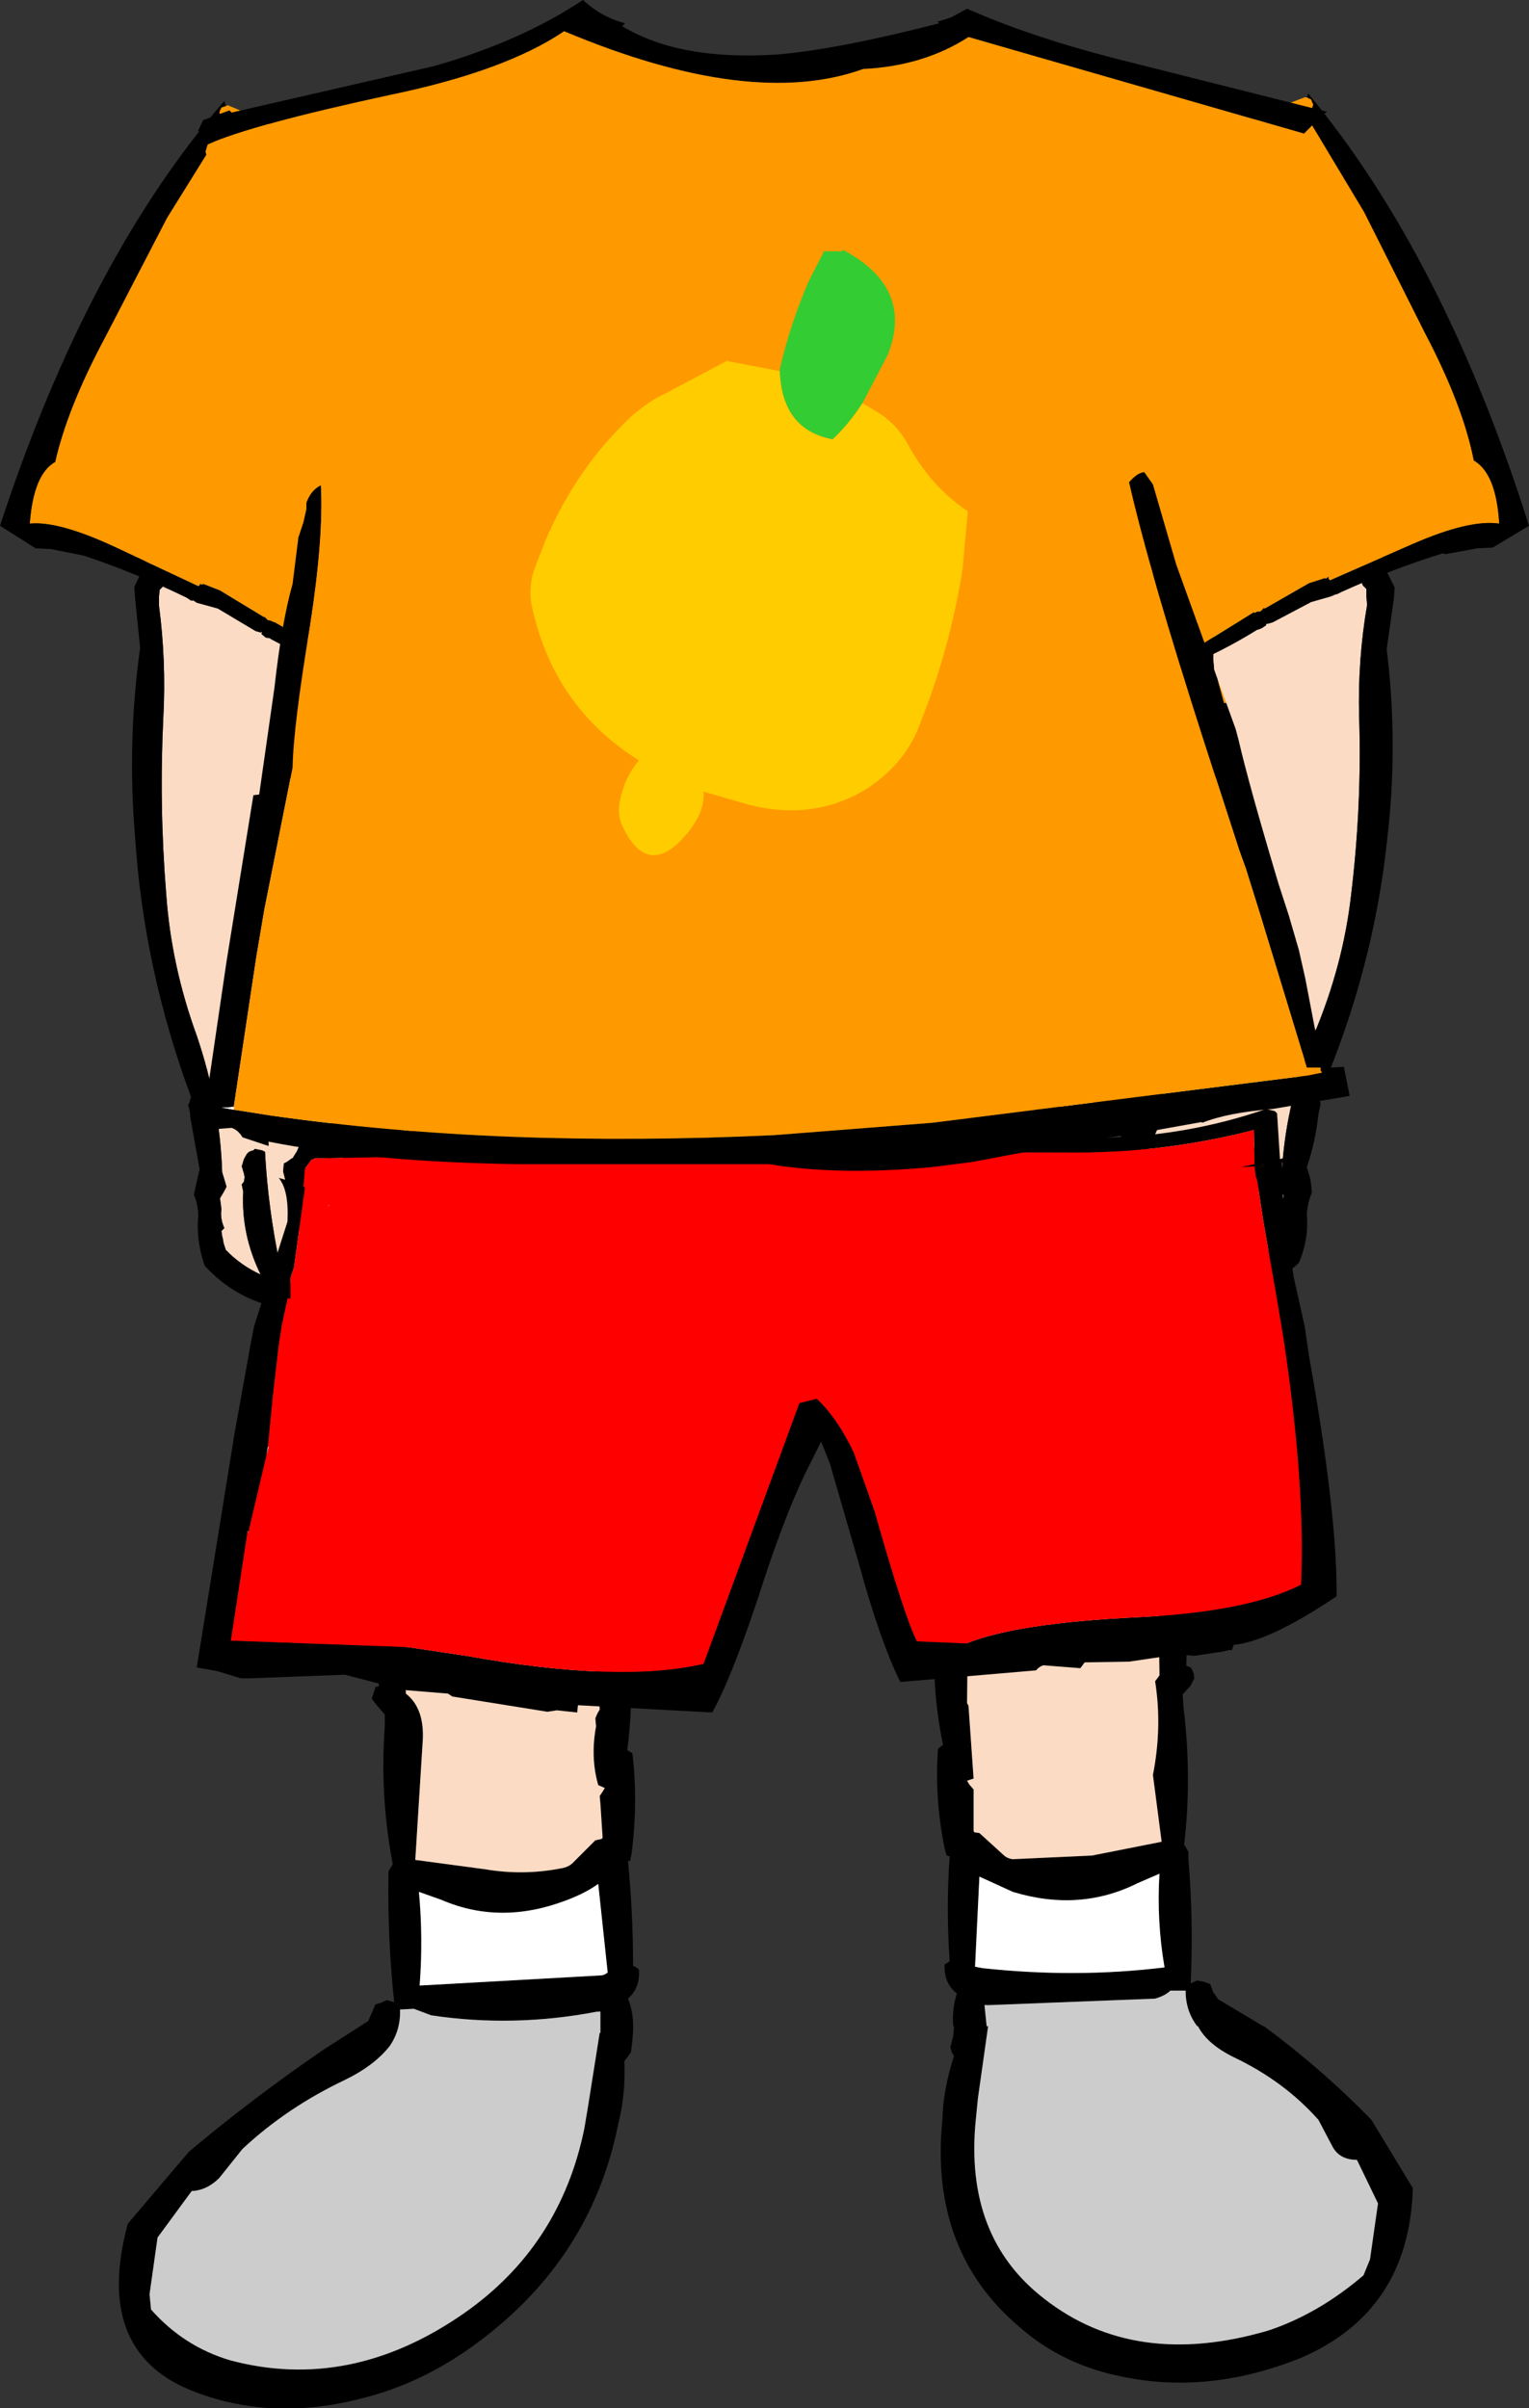 <?xml version="1.0" encoding="UTF-8" standalone="no"?>
<svg xmlns:xlink="http://www.w3.org/1999/xlink" height="165.8px" width="105.3px" xmlns="http://www.w3.org/2000/svg">
  <rect width="100%" height="100%" fill="#333333" stroke="none"/>
  <g transform="matrix(1.0, 0.0, 0.0, 1.0, 51.55, 35.5)">
    <path d="M-23.4 73.15 L-23.45 73.25 -23.45 73.8 -23.65 74.05 -23.8 74.45 -23.6 81.0 -23.6 81.1 Q-22.25 82.15 -22.45 84.55 L-22.95 92.55 -18.1 93.2 Q-15.45 93.65 -12.75 93.1 -12.35 93.0 -12.1 92.75 L-10.55 91.2 -10.1 91.1 -10.05 91.0 -10.2 88.7 -10.25 88.15 -10.05 87.85 -9.9 87.6 -10.35 87.4 Q-10.9 85.5 -10.5 83.35 L-10.55 82.8 -10.4 82.45 -10.25 82.2 -10.7 75.9 -10.5 75.05 -10.45 74.95 -7.9 75.2 -8.25 75.9 -8.35 76.15 Q-7.8 80.7 -8.35 85.0 L-8.0 85.2 Q-7.6 88.55 -8.05 92.1 L-8.15 92.6 -8.3 92.65 Q-7.95 96.25 -7.95 99.85 L-7.8 99.9 Q-7.7 99.95 -7.55 100.1 -7.45 101.35 -8.3 102.1 -7.9 103.1 -7.95 104.3 L-8.0 105.0 -8.1 105.8 -8.35 106.15 -8.55 106.4 Q-8.45 108.7 -9.0 110.85 -10.85 119.95 -18.55 125.7 -22.4 128.6 -26.75 129.65 -33.0 131.25 -38.45 129.05 -45.1 126.3 -42.75 117.6 L-38.55 112.65 Q-34.15 108.95 -29.25 105.6 L-26.2 103.65 -25.95 103.1 -25.7 102.5 -25.35 102.4 -24.9 102.2 -24.4 102.35 Q-24.85 98.25 -24.8 93.9 L-24.8 93.35 -24.6 93.0 -24.5 92.85 Q-25.4 88.15 -25.05 83.35 L-25.05 82.55 -25.6 81.9 -25.95 81.45 -25.85 81.15 -25.75 80.85 -25.7 80.65 -25.5 80.6 -25.45 80.6 -26.0 74.35 -26.0 73.8 -25.8 73.45 -25.6 73.2 -25.6 73.0 -23.4 73.15 M-10.45 103.0 Q-16.2 104.1 -21.85 103.25 L-23.05 102.8 -24.0 102.85 Q-23.95 104.25 -24.7 105.35 -25.75 106.7 -27.8 107.7 -31.8 109.6 -34.85 112.45 L-36.45 114.45 Q-37.3 115.3 -38.35 115.35 L-40.7 118.55 -41.25 122.45 -41.15 123.5 Q-38.9 126.05 -35.7 127.0 -27.45 129.2 -19.65 123.8 -12.95 119.15 -11.3 111.0 L-11.05 109.5 -10.25 104.45 -10.2 104.45 -10.2 103.0 -10.2 102.95 -10.45 103.0 M-12.6 95.35 Q-17.1 97.05 -21.15 95.3 L-22.7 94.75 Q-22.4 97.95 -22.65 101.2 L-10.15 100.5 Q-9.95 100.5 -9.7 100.3 L-10.35 94.2 Q-11.25 94.85 -12.6 95.35" fill="#000000" fill-rule="evenodd" stroke="none"/>
    <path d="M-23.4 73.15 L-23.3 73.15 -14.6 74.2 -10.45 74.95 -10.5 75.05 -10.7 75.9 -10.25 82.2 -10.4 82.45 -10.55 82.8 -10.5 83.35 Q-10.9 85.5 -10.35 87.4 L-9.9 87.6 -10.05 87.85 -10.25 88.15 -10.2 88.7 -10.05 91.0 -10.1 91.1 -10.55 91.2 -12.1 92.75 Q-12.35 93.0 -12.75 93.1 -15.45 93.65 -18.1 93.2 L-22.95 92.55 -22.45 84.55 Q-22.25 82.15 -23.6 81.1 L-23.6 81.0 -23.8 74.45 -23.65 74.05 -23.45 73.8 -23.45 73.25 -23.4 73.15" fill="#fbdbc4" fill-rule="evenodd" stroke="none"/>
    <path d="M-10.2 103.0 L-10.2 104.45 -10.25 104.45 -11.05 109.5 -11.3 111.0 Q-12.95 119.15 -19.65 123.8 -27.45 129.2 -35.7 127.0 -38.9 126.05 -41.15 123.5 L-41.25 122.45 -40.7 118.55 -38.35 115.35 Q-37.3 115.3 -36.45 114.45 L-34.85 112.45 Q-31.8 109.6 -27.8 107.7 -25.75 106.7 -24.7 105.35 -23.95 104.25 -24.0 102.85 L-23.05 102.8 -21.85 103.25 Q-16.2 104.1 -10.45 103.0 L-10.2 103.0" fill="#cccccc" fill-rule="evenodd" stroke="none"/>
    <path d="M-12.6 95.35 Q-11.25 94.85 -10.35 94.2 L-9.7 100.3 Q-9.95 100.5 -10.15 100.5 L-22.65 101.2 Q-22.4 97.95 -22.7 94.75 L-21.15 95.3 Q-17.1 97.05 -12.6 95.35" fill="#ffffff" fill-rule="evenodd" stroke="none"/>
    <path d="M13.25 71.25 L13.25 71.45 13.4 72.25 13.65 72.55 14.15 73.15 14.2 73.2 14.2 73.45 14.2 73.7 14.4 73.95 14.45 74.1 14.8 75.35 15.1 76.8 15.05 81.75 15.15 81.95 15.5 86.95 15.05 87.1 15.2 87.35 15.5 87.7 15.5 88.25 15.5 90.55 15.55 90.65 15.9 90.7 17.55 92.2 Q17.8 92.45 18.2 92.5 L23.65 92.25 28.45 91.3 27.85 86.7 Q28.5 83.4 28.0 80.25 L28.3 79.85 28.3 79.7 28.2 73.15 28.0 72.85 27.75 72.55 27.7 72.0 27.5 71.3 29.75 71.25 29.9 71.8 30.1 72.05 30.3 72.4 30.3 72.95 30.15 79.2 30.2 79.2 30.45 79.3 30.55 79.45 30.65 79.7 30.7 80.05 30.45 80.55 29.9 81.15 29.95 82.0 Q30.55 86.8 30.0 91.5 L30.1 91.65 30.3 92.0 30.3 92.55 Q30.65 96.85 30.45 101.05 L30.9 100.85 31.4 100.95 31.8 101.1 32.0 101.65 32.35 102.15 35.45 104.0 35.5 104.0 Q39.55 107.0 42.9 110.45 L45.75 115.15 Q45.5 123.65 38.0 126.85 31.75 129.35 25.85 128.15 21.65 127.35 18.65 124.7 12.45 119.45 13.35 110.45 13.4 108.35 14.15 106.05 L14.0 105.8 13.9 105.45 14.1 104.65 14.15 104.0 14.1 104.0 Q14.0 102.8 14.35 101.75 13.45 101.05 13.5 99.75 L13.75 99.6 13.85 99.5 Q13.6 95.9 13.85 92.3 L13.65 92.25 13.5 91.75 Q12.8 88.25 13.05 84.9 L13.35 84.65 13.4 84.65 Q12.5 80.35 12.9 75.8 L12.7 75.55 11.15 72.95 11.1 72.4 10.8 71.2 13.25 71.25 M15.6 99.9 L16.1 100.0 Q22.55 100.7 28.65 99.95 28.1 96.75 28.3 93.5 L26.8 94.15 Q22.8 96.15 18.2 94.75 L15.9 93.7 15.6 99.9 M16.25 102.55 L16.4 104.0 16.5 104.0 15.8 108.95 15.65 110.45 Q14.85 118.5 20.35 122.75 26.6 127.65 35.8 124.95 39.25 123.8 42.35 121.15 L42.8 120.05 43.35 116.2 41.9 113.2 Q40.75 113.2 40.25 112.35 L39.25 110.45 Q36.9 107.8 33.45 106.15 31.6 105.25 30.95 104.0 L30.9 104.0 Q30.1 102.95 30.1 101.55 L29.05 101.55 Q28.7 101.9 28.0 102.1 L16.5 102.55 16.25 102.5 16.25 102.55" fill="#000000" fill-rule="evenodd" stroke="none"/>
    <path d="M27.5 71.3 L27.7 72.0 27.75 72.55 28.0 72.85 28.2 73.15 28.3 79.7 28.3 79.85 28.0 80.25 Q28.5 83.4 27.85 86.7 L28.45 91.3 23.65 92.25 18.2 92.5 Q17.8 92.45 17.55 92.2 L15.9 90.7 15.55 90.65 15.5 90.55 15.5 88.25 15.5 87.7 15.2 87.35 15.05 87.1 15.5 86.95 15.15 81.95 15.05 81.75 15.1 76.8 14.8 75.35 14.45 74.1 14.4 73.95 14.2 73.7 14.2 73.45 14.2 73.2 14.15 73.15 13.65 72.55 13.4 72.25 13.25 71.45 13.25 71.25 27.5 71.3" fill="#fbdbc4" fill-rule="evenodd" stroke="none"/>
    <path d="M16.5 102.55 L28.0 102.1 Q28.7 101.9 29.05 101.55 L30.1 101.55 Q30.1 102.95 30.9 104.0 L30.95 104.0 Q31.6 105.25 33.45 106.15 36.9 107.8 39.25 110.45 L40.25 112.35 Q40.75 113.2 41.9 113.2 L43.35 116.2 42.8 120.05 42.35 121.15 Q39.25 123.8 35.8 124.95 26.6 127.65 20.35 122.75 14.85 118.5 15.65 110.45 L15.8 108.95 16.5 104.0 16.4 104.0 16.25 102.55 16.5 102.55" fill="#cccccc" fill-rule="evenodd" stroke="none"/>
    <path d="M15.6 99.9 L15.9 93.7 18.2 94.75 Q22.8 96.15 26.8 94.15 L28.3 93.5 Q28.1 96.75 28.65 99.95 22.55 100.7 16.1 100.0 L15.6 99.9" fill="#ffffff" fill-rule="evenodd" stroke="none"/>
    <path d="M43.7 3.35 L43.7 3.15 43.65 2.8 43.55 2.55 43.35 2.4 42.75 2.15 42.8 2.1 Q37.4 0.7 32.1 0.85 L31.8 0.95 31.45 1.15 31.4 1.3 31.35 1.35 31.5 2.05 32.3 2.2 32.0 9.8 Q32.2 12.9 32.9 15.9 L32.65 16.6 30.75 21.95 30.85 22.25 31.05 22.6 30.85 23.05 30.45 24.2 30.5 24.55 30.6 24.75 30.5 25.0 30.45 25.25 30.55 25.55 30.6 25.8 30.5 26.25 Q30.5 28.5 29.5 30.45 L29.5 30.5 29.5 31.0 Q29.5 31.5 29.0 31.85 L28.5 31.95 28.2 32.3 27.9 32.55 27.2 32.6 26.55 33.15 24.35 35.0 23.55 36.3 Q22.1 38.45 21.4 40.85 22.25 41.05 22.8 41.5 L23.75 40.65 Q23.85 40.1 24.25 39.75 L25.1 39.25 25.45 39.2 27.95 39.3 27.9 39.35 28.25 39.6 28.55 39.85 28.7 40.15 28.8 40.45 Q28.85 41.2 28.35 41.85 26.9 44.75 26.15 48.15 26.4 48.65 26.2 49.2 26.0 50.55 26.5 51.85 L28.1 52.3 27.8 51.95 27.8 51.45 Q29.05 47.45 30.65 43.8 L30.95 43.65 31.5 43.7 31.9 43.9 32.1 44.05 32.1 44.6 Q30.9 48.75 29.0 52.45 L32.5 52.2 32.3 52.05 32.1 51.7 32.15 51.2 Q33.15 47.2 33.55 43.35 L33.75 43.2 34.3 43.2 34.4 43.3 34.9 43.55 35.05 43.9 35.25 44.45 35.1 44.95 35.0 45.2 35.1 45.5 35.25 45.7 35.1 46.2 Q35.15 49.2 33.65 51.85 35.15 51.25 36.35 50.25 L36.5 49.85 36.6 49.55 36.65 49.35 36.65 49.0 36.45 48.8 Q36.8 48.15 36.75 47.55 L36.85 46.8 36.65 46.5 36.5 46.1 36.45 45.9 36.75 44.9 Q37.05 40.25 38.95 35.7 40.95 30.95 41.5 26.1 42.25 19.9 42.05 13.8 41.95 9.95 42.6 6.15 L42.55 5.55 42.55 5.05 42.3 4.8 42.0 3.9 42.4 3.9 Q43.4 4.05 43.7 3.35" fill="#fbdbc4" fill-rule="evenodd" stroke="none"/>
    <path d="M31.4 1.3 L31.15 1.4 30.85 1.45 Q29.95 2.5 30.3 3.95 L30.35 4.15 Q30.05 5.7 30.05 7.3 L29.95 7.7 30.05 8.0 30.15 8.25 30.05 8.5 29.95 8.75 30.15 9.05 30.2 9.35 30.15 9.55 30.05 9.85 30.2 10.9 30.25 11.2 Q31.45 16.3 29.1 21.2 L28.85 22.0 28.95 22.25 29.05 22.5 Q28.3 24.3 28.45 26.3 L28.35 26.75 28.45 27.0 28.5 27.35 Q28.0 28.45 28.1 29.7 L28.1 30.2 28.2 30.25 Q20.7 33.55 19.65 41.45 L19.7 41.8 Q20.55 42.95 22.05 43.1 L22.25 43.75 22.35 43.9 23.35 44.25 23.65 43.85 24.15 42.95 Q24.3 42.8 24.4 42.8 L24.65 42.55 24.7 42.35 24.8 42.15 Q24.9 41.95 25.05 41.95 L25.3 41.75 25.35 41.5 25.45 41.35 25.75 41.2 26.1 41.0 26.35 40.9 Q24.6 45.05 24.15 49.35 24.1 50.8 24.75 52.3 25.9 54.45 28.95 54.2 L30.7 54.15 Q34.95 54.15 37.9 51.45 38.6 49.8 38.45 48.1 38.5 47.3 38.8 46.6 L38.7 45.7 38.45 44.85 Q39.05 43.1 39.25 41.2 L39.4 40.5 39.35 40.3 39.3 39.95 Q43.05 31.3 44.0 22.15 44.75 15.7 43.95 9.2 L44.45 5.65 44.5 4.95 43.7 3.35 Q43.4 4.05 42.4 3.9 L42.0 3.9 42.3 4.8 42.55 5.05 42.55 5.55 42.6 6.15 Q41.95 9.95 42.05 13.8 42.25 19.9 41.5 26.1 40.95 30.95 38.95 35.7 37.05 40.25 36.75 44.9 L36.45 45.9 36.5 46.1 36.65 46.5 36.85 46.8 36.75 47.55 Q36.8 48.15 36.45 48.8 L36.65 49.0 36.65 49.35 36.6 49.55 36.5 49.85 36.35 50.25 Q35.15 51.25 33.65 51.85 35.15 49.2 35.1 46.2 L35.25 45.7 35.1 45.5 35.0 45.2 35.1 44.95 35.25 44.45 35.05 43.9 34.9 43.55 34.4 43.3 34.3 43.2 33.75 43.2 33.55 43.35 Q33.15 47.2 32.15 51.2 L32.1 51.7 32.3 52.05 32.5 52.2 29.0 52.45 Q30.9 48.75 32.1 44.6 L32.1 44.05 31.9 43.9 31.5 43.7 30.95 43.65 30.65 43.8 Q29.05 47.45 27.8 51.45 L27.8 51.95 28.1 52.3 26.5 51.85 Q26.0 50.55 26.2 49.2 26.4 48.65 26.15 48.15 26.9 44.75 28.35 41.85 28.85 41.2 28.8 40.45 L28.7 40.15 28.55 39.85 28.25 39.6 27.9 39.35 27.95 39.3 25.45 39.2 25.1 39.25 24.25 39.75 Q23.85 40.1 23.75 40.65 L22.8 41.5 Q22.25 41.05 21.4 40.85 22.1 38.45 23.55 36.3 L24.35 35.0 26.55 33.15 27.2 32.6 27.9 32.55 28.2 32.3 28.5 31.95 29.0 31.85 Q29.5 31.5 29.5 31.0 L29.5 30.5 29.5 30.45 Q30.5 28.5 30.5 26.25 L30.6 25.8 30.55 25.55 30.45 25.25 30.5 25.0 30.6 24.75 30.5 24.55 30.45 24.2 30.85 23.05 31.05 22.6 30.85 22.25 30.75 21.95 32.65 16.6 32.9 15.9 Q32.2 12.9 32.0 9.8 L32.3 2.2 31.5 2.05 31.35 1.35 31.4 1.3" fill="#000000" fill-rule="evenodd" stroke="none"/>
    <path d="M-41.55 3.35 L-41.55 3.1 -41.45 2.75 -41.35 2.55 -41.2 2.4 -40.65 2.2 -40.65 2.15 Q-35.7 1.05 -30.9 1.5 -30.75 1.5 -30.65 1.65 L-30.35 1.85 -30.3 2.05 -30.25 2.1 -30.4 2.75 -31.1 2.85 -31.0 10.5 Q-31.25 13.55 -32.05 16.45 L-31.8 17.2 -30.2 22.65 -30.3 22.95 -30.5 23.25 -30.35 23.7 -30.0 24.85 -30.05 25.25 -30.15 25.45 -30.1 25.7 -30.0 25.95 -30.1 26.2 -30.15 26.5 -30.15 26.95 Q-30.15 29.15 -29.3 31.2 L-29.25 31.25 -29.3 31.75 -28.85 32.65 -28.45 32.75 -28.15 33.15 -27.9 33.4 -27.2 33.5 -26.65 34.05 -24.65 36.0 -24.05 37.4 Q-22.75 39.6 -22.2 42.05 -23.0 42.15 -23.5 42.6 L-24.3 41.7 Q-24.4 41.1 -24.75 40.8 L-25.5 40.2 -25.85 40.15 -28.1 40.1 -28.05 40.2 -28.4 40.4 -28.65 40.65 -28.85 40.9 -28.9 41.2 -28.55 42.6 Q-27.3 45.6 -26.7 48.95 -26.95 49.5 -26.8 50.05 -26.7 51.4 -27.1 52.7 L-28.55 53.05 -28.3 52.75 -28.3 52.2 Q-29.3 48.15 -30.7 44.4 -30.75 44.3 -30.95 44.3 L-31.45 44.25 -31.8 44.5 -32.0 44.6 -32.05 45.15 Q-31.05 49.3 -29.45 53.1 L-32.6 52.7 -32.35 52.55 -32.25 52.25 -32.25 51.7 Q-33.1 47.65 -33.3 43.8 L-33.5 43.7 -34.0 43.6 -34.1 43.7 Q-34.4 43.75 -34.55 43.95 L-34.75 44.3 -34.9 44.8 -34.75 45.3 -34.7 45.55 -34.75 45.85 -34.9 46.05 -34.8 46.55 Q-34.95 49.5 -33.6 52.25 -35.0 51.6 -36.0 50.55 L-36.15 50.1 -36.2 49.8 -36.25 49.6 -36.3 49.25 -36.1 49.05 Q-36.4 48.4 -36.3 47.75 L-36.4 47.0 -36.25 46.75 -36.05 46.4 -35.95 46.2 -36.25 45.2 Q-36.4 40.5 -38.0 35.8 -39.75 31.0 -40.1 26.1 -40.6 19.95 -40.3 13.85 -40.1 10.0 -40.6 6.2 L-40.6 5.55 -40.55 5.1 -40.3 4.85 -39.95 4.0 -40.4 3.95 Q-41.25 4.05 -41.55 3.35" fill="#fbdbc4" fill-rule="evenodd" stroke="none"/>
    <path d="M-30.3 2.05 L-30.05 2.1 -29.75 2.25 Q-29.0 3.3 -29.35 4.7 L-29.4 4.95 -29.15 8.05 -29.15 8.45 -29.25 8.75 -29.3 9.05 -29.25 9.3 -29.15 9.55 -29.3 9.75 -29.35 10.15 -29.3 10.3 -29.25 10.6 -29.4 11.65 -29.5 11.95 Q-30.75 16.95 -28.7 21.95 L-28.5 22.75 -28.6 23.0 -28.65 23.3 Q-28.0 25.15 -28.2 27.1 L-28.15 27.55 -28.2 27.8 -28.3 28.15 Q-27.9 29.3 -28.0 30.55 L-28.05 31.0 -28.05 31.05 Q-21.35 34.8 -20.6 42.7 L-20.65 43.05 Q-21.45 44.15 -22.85 44.25 L-23.0 44.9 -23.1 45.05 -24.0 45.3 -24.3 44.85 -24.75 43.95 -24.95 43.75 -25.2 43.5 -25.25 43.35 -25.3 43.1 -25.55 42.9 -25.75 42.7 -25.8 42.45 -25.85 42.3 -26.2 42.1 -26.45 41.95 -26.65 41.8 Q-25.2 46.0 -24.9 50.4 -24.9 51.8 -25.55 53.25 -26.65 55.35 -29.4 54.9 L-31.05 54.7 Q-34.85 54.45 -37.45 51.65 -38.05 49.95 -37.9 48.2 -37.9 47.45 -38.2 46.75 L-38.0 45.85 -37.8 45.0 -38.45 41.4 Q-38.45 40.95 -38.6 40.6 L-38.5 40.4 -38.4 40.0 Q-41.65 31.25 -42.25 22.1 -42.8 15.55 -41.9 9.1 L-42.25 5.65 -42.3 4.9 -41.55 3.35 Q-41.25 4.05 -40.4 3.95 L-39.95 4.0 -40.3 4.85 -40.55 5.1 -40.6 5.55 -40.6 6.2 Q-40.1 10.0 -40.3 13.85 -40.6 19.95 -40.1 26.1 -39.75 31.0 -38.0 35.8 -36.4 40.5 -36.25 45.2 L-35.95 46.2 -36.05 46.4 -36.25 46.75 -36.4 47.0 -36.3 47.75 Q-36.4 48.4 -36.1 49.05 L-36.3 49.25 -36.25 49.6 -36.2 49.8 -36.15 50.1 -36.0 50.55 Q-35.0 51.6 -33.6 52.25 -34.95 49.5 -34.8 46.55 L-34.9 46.05 -34.75 45.85 -34.7 45.55 -34.75 45.3 -34.9 44.8 -34.75 44.3 -34.55 43.95 Q-34.4 43.75 -34.1 43.7 L-34.0 43.6 -33.5 43.7 -33.3 43.8 Q-33.1 47.65 -32.25 51.7 L-32.25 52.25 -32.35 52.55 -32.6 52.7 -29.45 53.1 Q-31.05 49.3 -32.05 45.15 L-32.0 44.6 -31.8 44.5 -31.45 44.25 -30.95 44.3 Q-30.75 44.3 -30.7 44.4 -29.3 48.15 -28.3 52.2 L-28.3 52.75 -28.55 53.05 -27.1 52.7 Q-26.7 51.4 -26.8 50.05 -26.95 49.5 -26.7 48.95 -27.3 45.6 -28.55 42.6 L-28.9 41.2 -28.85 40.9 -28.65 40.65 -28.4 40.4 -28.05 40.2 -28.1 40.1 -25.85 40.15 -25.5 40.2 -24.75 40.8 Q-24.4 41.1 -24.3 41.7 L-23.5 42.6 Q-23.0 42.15 -22.2 42.05 -22.75 39.6 -24.05 37.4 L-24.65 36.0 -26.65 34.05 -27.2 33.5 -27.9 33.4 -28.15 33.15 -28.45 32.75 -28.85 32.65 -29.3 31.75 -29.25 31.25 -29.3 31.2 Q-30.15 29.15 -30.15 26.95 L-30.15 26.5 -30.1 26.2 -30.0 25.95 -30.1 25.7 -30.15 25.45 -30.05 25.25 -30.0 24.85 -30.35 23.7 -30.5 23.25 -30.3 22.95 -30.2 22.65 -31.8 17.2 -32.05 16.45 Q-31.25 13.55 -31.0 10.5 L-31.1 2.85 -30.4 2.75 -30.25 2.1 -30.3 2.05" fill="#000000" fill-rule="evenodd" stroke="none"/>
    <path d="M36.25 41.0 L36.4 41.15 36.6 44.3 37.35 44.1 37.45 44.25 36.75 44.55 Q36.7 46.25 36.95 48.55 L37.55 52.45 38.3 55.8 38.6 57.85 Q40.55 68.75 40.5 74.4 35.9 77.5 33.4 77.75 L33.3 78.1 33.1 78.1 32.7 78.2 30.7 78.5 29.6 78.4 26.2 78.9 23.15 78.95 22.85 79.35 20.3 79.15 Q20.0 79.25 19.8 79.5 L10.45 80.3 Q9.05 77.45 7.6 72.15 L5.6 65.25 5.0 63.75 3.9 65.95 Q2.6 68.65 1.15 73.0 -1.0 79.7 -2.5 82.4 L-11.75 81.9 -11.8 82.4 -13.2 82.25 -13.85 82.35 -20.4 81.3 -20.7 81.1 -23.75 80.85 -27.8 79.8 -34.4 80.05 -34.95 80.05 -36.6 79.55 -38.0 79.3 -35.4 63.2 -34.3 57.1 -34.05 55.8 -31.75 48.6 -31.75 48.55 Q-31.65 46.45 -32.35 45.6 L-31.8 45.75 -31.65 44.95 -31.6 44.55 -31.1 43.75 -30.95 43.4 Q-30.25 42.8 -29.3 42.85 L23.5 42.85 Q29.85 42.85 35.65 40.85 L36.25 41.0 M-34.5 69.95 L-35.65 77.45 -23.45 77.9 -19.45 78.5 Q-8.9 80.4 -3.1 79.05 L3.5 61.1 4.7 60.8 Q6.1 62.1 7.25 64.5 L8.7 68.6 Q10.75 75.85 11.6 77.5 L15.0 77.65 Q18.45 76.25 26.65 75.85 34.3 75.5 38.05 73.6 38.35 66.85 36.9 57.05 L36.7 55.8 36.2 52.85 35.45 48.55 35.0 45.6 34.95 45.6 34.85 44.8 33.9 44.85 34.85 44.65 34.8 42.3 Q28.6 43.9 22.1 43.85 -3.95 43.75 -29.85 44.25 L-30.1 44.35 -30.55 44.95 -30.65 46.2 -30.55 46.25 -31.3 51.75 -31.55 52.5 -31.55 53.9 -31.75 53.9 -32.15 55.8 -32.35 57.1 -32.75 60.55 -33.1 64.1 -33.2 64.7 -34.4 69.8 -34.4 69.95 -34.5 69.9 -34.5 69.95" fill="#000000" fill-rule="evenodd" stroke="none"/>
    <path d="M-33.1 64.1 L-32.75 60.55 -32.35 57.1 -32.15 55.8 -31.75 53.9 -31.55 53.9 -31.55 52.5 -31.3 51.75 -30.55 46.25 -30.65 46.2 -30.55 44.95 -30.1 44.35 -29.85 44.25 Q-3.95 43.75 22.1 43.85 28.6 43.9 34.8 42.3 L34.85 44.65 33.9 44.85 34.85 44.8 34.95 45.6 35.0 45.6 35.45 48.55 36.2 52.85 36.7 55.8 36.9 57.05 Q38.35 66.85 38.05 73.6 34.3 75.5 26.65 75.85 18.45 76.25 15.0 77.65 L11.6 77.5 Q10.75 75.85 8.7 68.6 L7.25 64.5 Q6.1 62.1 4.7 60.8 L3.5 61.1 -3.1 79.05 Q-8.9 80.4 -19.45 78.5 L-23.45 77.9 -35.65 77.45 -34.5 69.95 -34.4 69.95 -34.4 69.8 -33.2 64.7 -33.05 64.1 -33.1 64.1 M-28.95 47.55 L-28.9 47.5 -28.9 47.45 -28.95 47.55 M-18.15 55.8 L-18.05 55.8 -18.15 55.8" fill="#ff0000" fill-rule="evenodd" stroke="none"/>
    <path d="M-33.1 64.1 L-33.05 64.1 -33.2 64.7 -33.1 64.1 M-34.4 69.95 L-34.5 69.95 -34.5 69.9 -34.4 69.95 M-28.95 47.55 L-28.9 47.45 -28.9 47.5 -28.95 47.55 M-18.15 55.8 L-18.05 55.8 -18.15 55.8" fill="#ffffff" fill-rule="evenodd" stroke="none"/>
    <path d="M-12.8 -11.95 L-13.1 -11.55 -13.6 -11.75 -13.8 -12.05 -15.65 -10.6 Q-16.8 -8.65 -18.3 -6.85 L-18.85 -6.2 -18.9 -6.15 -18.95 -6.15 -19.0 -6.1 -20.3 -4.75 -20.3 -4.55 Q-20.45 -4.15 -20.8 -4.0 L-20.85 -3.75 Q-20.9 -3.3 -21.25 -3.05 L-21.3 -2.8 Q-21.4 -2.25 -21.8 -1.95 L-21.9 -1.6 Q-22.15 -0.25 -22.7 0.9 L-22.85 0.9 -26.1 5.45 -26.1 5.6 -27.25 7.9 -27.2 8.15 Q-27.25 9.0 -27.85 9.35 L-27.9 9.6 -27.9 10.3 -28.05 10.15 -28.7 9.9 Q-30.65 8.45 -32.7 7.3 L-32.7 7.35 -32.85 7.25 -33.05 7.2 -33.1 7.2 -33.35 6.95 -33.35 7.0 -36.4 5.15 -37.55 4.7 -37.6 4.75 -37.8 4.7 -37.8 4.8 -37.9 4.85 -43.55 2.2 Q-47.5 0.35 -49.5 0.55 -49.25 -2.85 -47.75 -3.7 -46.9 -7.45 -44.3 -12.3 L-40.05 -20.5 -36.1 -26.85 -36.25 -27.0 -36.25 -27.2 -36.3 -27.45 -36.45 -27.75 -36.4 -27.9 -36.3 -28.1 -36.0 -28.2 -35.85 -28.25 Q-30.75 -26.15 -26.25 -22.85 -23.0 -20.55 -19.5 -18.75 L-17.2 -17.6 -14.95 -15.6 -13.1 -14.15 -13.25 -14.05 -13.3 -13.7 -13.35 -13.55 Q-13.25 -12.6 -12.8 -11.95" fill="#ff9900" fill-rule="evenodd" stroke="none"/>
    <path d="M-36.0 -28.2 L-36.3 -28.1 -36.4 -27.9 -36.45 -27.75 -36.3 -27.45 -36.25 -27.2 -36.25 -27.0 -36.1 -26.85 -40.05 -20.5 -44.3 -12.3 Q-46.9 -7.45 -47.75 -3.7 -49.25 -2.85 -49.5 0.55 -47.5 0.35 -43.55 2.2 L-37.9 4.85 -37.8 4.8 -37.8 4.7 -37.6 4.75 -37.55 4.7 -36.4 5.15 -33.35 7.0 -33.35 6.95 -33.1 7.2 -33.05 7.2 -32.85 7.25 -32.7 7.35 -32.7 7.3 Q-30.65 8.45 -28.7 9.9 L-28.05 10.15 -27.9 10.3 -27.9 9.6 -27.85 9.35 Q-27.25 9.0 -27.2 8.15 L-27.25 7.9 -26.1 5.6 -26.1 5.45 -22.85 0.9 -22.7 0.9 Q-22.15 -0.25 -21.9 -1.6 L-21.8 -1.95 Q-21.4 -2.25 -21.3 -2.8 L-21.25 -3.05 Q-20.9 -3.3 -20.85 -3.75 L-20.8 -4.0 Q-20.45 -4.15 -20.3 -4.55 L-20.3 -4.75 -19.0 -6.1 -18.95 -6.15 -18.9 -6.15 -18.85 -6.2 -18.3 -6.85 Q-16.8 -8.65 -15.65 -10.6 L-13.8 -12.05 -13.6 -11.75 -13.1 -11.55 -12.8 -11.95 -12.65 -11.8 -17.95 -5.9 -17.9 -5.8 -17.85 -5.75 Q-17.75 -5.5 -17.9 -5.4 L-18.0 -5.35 -18.15 -5.35 -19.05 -3.35 -19.2 -3.2 Q-20.5 -1.4 -21.4 0.75 L-21.5 1.05 -22.0 2.35 -22.05 2.6 -23.2 4.15 -23.2 4.2 Q-25.4 6.15 -26.35 9.15 L-26.45 9.25 -26.85 11.15 -26.95 11.4 -27.35 11.25 -27.45 11.4 -27.8 11.2 -32.9 8.5 -32.95 8.45 -33.25 8.4 -33.55 8.15 -33.5 8.0 -33.6 8.05 -33.95 7.95 -36.55 6.4 -38.0 6.0 -38.1 5.9 -38.05 6.0 -38.2 5.85 -38.4 5.85 -38.7 5.65 Q-42.2 3.95 -45.65 2.8 L-45.8 2.75 -48.05 2.3 -49.1 2.25 -51.55 0.7 Q-45.55 -17.65 -36.1 -28.55 L-36.0 -28.2" fill="#000000" fill-rule="evenodd" stroke="none"/>
    <path d="M15.15 -13.4 L15.5 -12.9 15.95 -13.1 16.15 -13.35 16.15 -13.4 18.0 -11.8 Q19.1 -9.85 20.55 -8.05 L21.15 -7.35 21.15 -7.3 21.2 -7.3 21.25 -7.25 22.55 -5.85 22.55 -5.65 23.05 -5.1 23.1 -4.85 Q23.15 -4.4 23.5 -4.1 L23.55 -3.85 Q23.7 -3.3 24.1 -3.0 L24.1 -2.6 Q24.4 -1.3 24.95 -0.1 L25.05 -0.1 28.25 4.6 28.25 4.75 Q28.75 6.0 29.4 7.05 L29.35 7.35 Q29.4 8.2 29.95 8.55 L30.0 8.8 30.05 9.55 30.2 9.4 Q30.55 9.2 30.85 9.1 L34.8 6.65 34.85 6.7 35.05 6.6 35.2 6.6 35.25 6.6 35.5 6.35 35.55 6.4 38.6 4.65 39.7 4.3 39.75 4.35 39.95 4.2 39.95 4.35 40.05 4.45 45.75 1.95 Q49.65 0.25 51.7 0.55 51.5 -2.9 49.95 -3.8 49.2 -7.6 46.6 -12.55 L42.4 -20.9 38.5 -27.4 38.65 -27.55 38.7 -27.7 38.8 -28.0 38.9 -28.3 38.85 -28.4 38.75 -28.65 38.45 -28.8 38.3 -28.8 Q33.2 -26.9 28.65 -23.75 25.4 -21.55 21.9 -19.9 L19.6 -18.8 17.3 -16.9 15.45 -15.5 15.55 -15.4 15.65 -15.05 15.7 -14.85 Q15.65 -13.9 15.15 -13.4" fill="#ff9900" fill-rule="evenodd" stroke="none"/>
    <path d="M38.45 -28.8 L38.75 -28.65 38.85 -28.4 38.9 -28.3 38.8 -28.0 38.7 -27.7 38.65 -27.55 38.5 -27.4 42.4 -20.9 46.6 -12.55 Q49.2 -7.6 49.95 -3.8 51.5 -2.9 51.7 0.55 49.65 0.25 45.75 1.95 L40.05 4.45 39.95 4.35 39.95 4.2 39.75 4.35 39.7 4.3 38.6 4.65 35.55 6.4 35.5 6.35 35.25 6.6 35.2 6.6 35.05 6.6 34.85 6.7 34.8 6.65 30.85 9.1 Q30.55 9.2 30.2 9.4 L30.05 9.55 30.0 8.8 29.95 8.55 Q29.4 8.2 29.35 7.35 L29.4 7.05 Q28.75 6.0 28.25 4.75 L28.25 4.6 25.05 -0.1 24.95 -0.1 Q24.4 -1.3 24.1 -2.6 L24.1 -3.0 Q23.7 -3.3 23.55 -3.85 L23.5 -4.1 Q23.15 -4.4 23.1 -4.85 L23.05 -5.1 22.55 -5.65 22.55 -5.85 21.25 -7.25 21.2 -7.3 21.15 -7.3 21.15 -7.35 20.55 -8.05 Q19.1 -9.85 18.0 -11.8 L16.15 -13.4 16.15 -13.35 15.95 -13.1 15.5 -12.9 15.15 -13.4 14.95 -13.2 20.25 -7.05 20.15 -6.95 20.1 -6.9 20.15 -6.6 20.25 -6.5 20.4 -6.5 21.3 -4.45 21.45 -4.3 Q22.75 -2.5 23.6 -0.3 L23.7 0.0 Q24.15 0.6 24.2 1.35 L24.25 1.55 25.35 3.15 25.4 3.25 Q27.55 5.3 28.45 8.3 L28.55 8.45 28.9 10.3 29.05 10.55 29.45 10.45 29.55 10.55 29.95 10.45 Q32.55 9.4 35.05 7.85 L35.1 7.85 35.35 7.75 35.65 7.55 35.65 7.45 35.75 7.45 36.1 7.35 38.75 5.95 40.15 5.55 40.25 5.45 40.2 5.55 40.35 5.45 40.55 5.4 40.85 5.25 Q44.4 3.65 47.8 2.6 L48.0 2.65 50.2 2.25 51.25 2.2 53.75 0.7 Q47.9 -17.8 38.55 -29.05 L38.45 -28.8" fill="#000000" fill-rule="evenodd" stroke="none"/>
    <path d="M38.25 -26.3 L15.15 -32.95 Q12.05 -30.95 7.9 -30.75 0.15 -27.95 -12.7 -33.35 -16.75 -30.6 -24.75 -28.95 -34.25 -26.9 -37.25 -25.55 L-37.4 -25.05 -37.9 -26.5 -37.55 -27.25 -37.5 -27.25 -35.75 -27.9 -35.6 -27.75 -21.65 -30.95 Q-15.7 -32.65 -11.4 -35.5 -10.1 -34.3 -8.5 -33.9 L-8.7 -33.7 Q-4.75 -31.3 2.0 -31.75 6.15 -32.1 13.15 -33.9 L13.0 -34.0 13.95 -34.3 15.05 -34.9 Q19.35 -33.0 25.15 -31.5 L39.85 -27.8 39.55 -27.6 38.25 -26.3 M-30.45 -0.9 Q-30.15 -1.75 -29.45 -2.1 -29.25 1.5 -30.2 7.6 -31.35 14.5 -31.4 17.35 L-33.35 27.15 -33.9 30.4 -35.45 40.7 -35.9 40.75 -36.3 40.75 -35.45 40.9 -32.9 41.3 Q-17.15 43.55 1.8 42.65 L12.65 41.8 38.5 38.55 39.5 38.35 39.4 38.2 39.4 38.0 38.45 38.0 35.25 27.5 34.25 24.3 33.8 23.05 31.4 15.65 Q27.6 3.85 26.2 -2.3 26.75 -2.95 27.25 -3.0 L27.85 -2.15 29.45 3.35 32.3 11.25 32.75 12.9 32.9 12.9 33.55 14.7 33.75 15.45 Q34.45 18.5 36.5 25.35 L37.2 27.5 37.9 29.9 38.35 31.9 39.0 35.3 39.35 36.4 40.05 38.0 41.0 37.95 41.4 39.95 36.1 40.85 Q33.0 41.1 31.25 41.8 L31.2 41.75 27.85 42.35 22.05 43.25 15.4 44.5 12.65 44.85 Q6.2 45.45 1.4 44.65 L-15.9 44.65 Q-25.95 44.5 -33.05 43.1 L-33.05 43.4 -34.85 42.8 Q-35.15 42.3 -35.6 42.15 L-37.5 42.3 -37.5 41.6 -37.5 40.55 -37.35 39.3 -37.25 39.55 -35.95 30.7 -34.1 19.25 -33.7 19.2 -32.65 11.85 Q-32.15 7.35 -31.4 4.7 L-31.0 1.5 -30.65 0.45 -30.45 -0.45 -30.45 -0.9 M5.65 -6.45 L6.15 -6.3 5.8 -6.25 5.65 -6.45" fill="#000000" fill-rule="evenodd" stroke="none"/>
    <path d="M-37.4 -25.05 L-37.25 -25.55 Q-34.25 -26.9 -24.75 -28.95 -16.75 -30.6 -12.7 -33.35 0.15 -27.95 7.9 -30.75 12.05 -30.95 15.15 -32.95 L38.25 -26.3 Q36.7 -24.5 35.8 -22.35 34.8 -21.05 33.95 -19.55 L32.45 -16.7 Q30.2 -12.35 28.4 -7.75 L27.25 -5.3 Q26.7 -4.3 27.15 -3.2 L27.25 -3.0 Q26.75 -2.95 26.2 -2.3 27.6 3.85 31.4 15.65 L33.8 23.05 34.25 24.3 35.25 27.5 38.45 38.0 39.4 38.0 39.4 38.2 39.5 38.35 38.5 38.55 12.65 41.8 1.8 42.65 Q-17.15 43.55 -32.9 41.3 L-35.45 40.9 -35.45 40.7 -33.9 30.4 -33.35 27.15 -31.4 17.35 Q-31.35 14.5 -30.2 7.6 -29.25 1.5 -29.45 -2.1 -30.15 -1.75 -30.45 -0.9 -30.55 -1.75 -31.55 -1.75 L-31.65 -1.6 -33.05 -2.45 Q-33.95 -13.35 -37.05 -23.95 L-37.4 -25.05 M5.65 -6.45 L5.8 -6.25 6.15 -6.3 5.65 -6.45 M32.3 11.25 L32.9 12.9 32.75 12.9 32.3 11.25" fill="#ff9900" fill-rule="evenodd" stroke="none"/>
    <path d="M-35.45 40.7 L-35.45 40.9 -36.3 40.75 -35.9 40.75 -35.45 40.7" fill="#ffffff" fill-rule="evenodd" stroke="none"/>
    <path d="M2.15 -9.95 L2.15 -10.05 Q2.85 -13.15 4.15 -16.15 L5.2 -18.2 6.45 -18.2 6.5 -18.3 Q11.4 -15.7 9.6 -11.1 L7.85 -7.75 Q6.95 -6.35 5.8 -5.25 2.3 -5.9 2.15 -9.95" fill="#33cc33" fill-rule="evenodd" stroke="none"/>
    <path d="M7.85 -7.75 L8.75 -7.2 Q10.15 -6.4 10.95 -4.95 12.55 -2.0 15.1 -0.3 L14.75 3.6 Q14.0 8.45 12.3 13.05 L11.65 14.75 Q10.6 17.2 8.15 18.8 4.5 21.05 0.0 19.9 L-3.1 19.0 Q-2.95 20.65 -4.8 22.5 -7.05 24.65 -8.6 21.55 -9.1 20.6 -8.85 19.6 -8.55 18.05 -7.55 16.85 -13.3 13.25 -14.85 6.55 -15.25 5.05 -14.7 3.55 L-14.0 1.75 Q-11.85 -3.3 -8.1 -6.8 -6.95 -7.85 -5.65 -8.45 L-1.5 -10.65 2.15 -9.95 Q2.3 -5.9 5.8 -5.25 6.95 -6.35 7.85 -7.75" fill="#ffcc00" fill-rule="evenodd" stroke="none"/>
  </g>
</svg>
